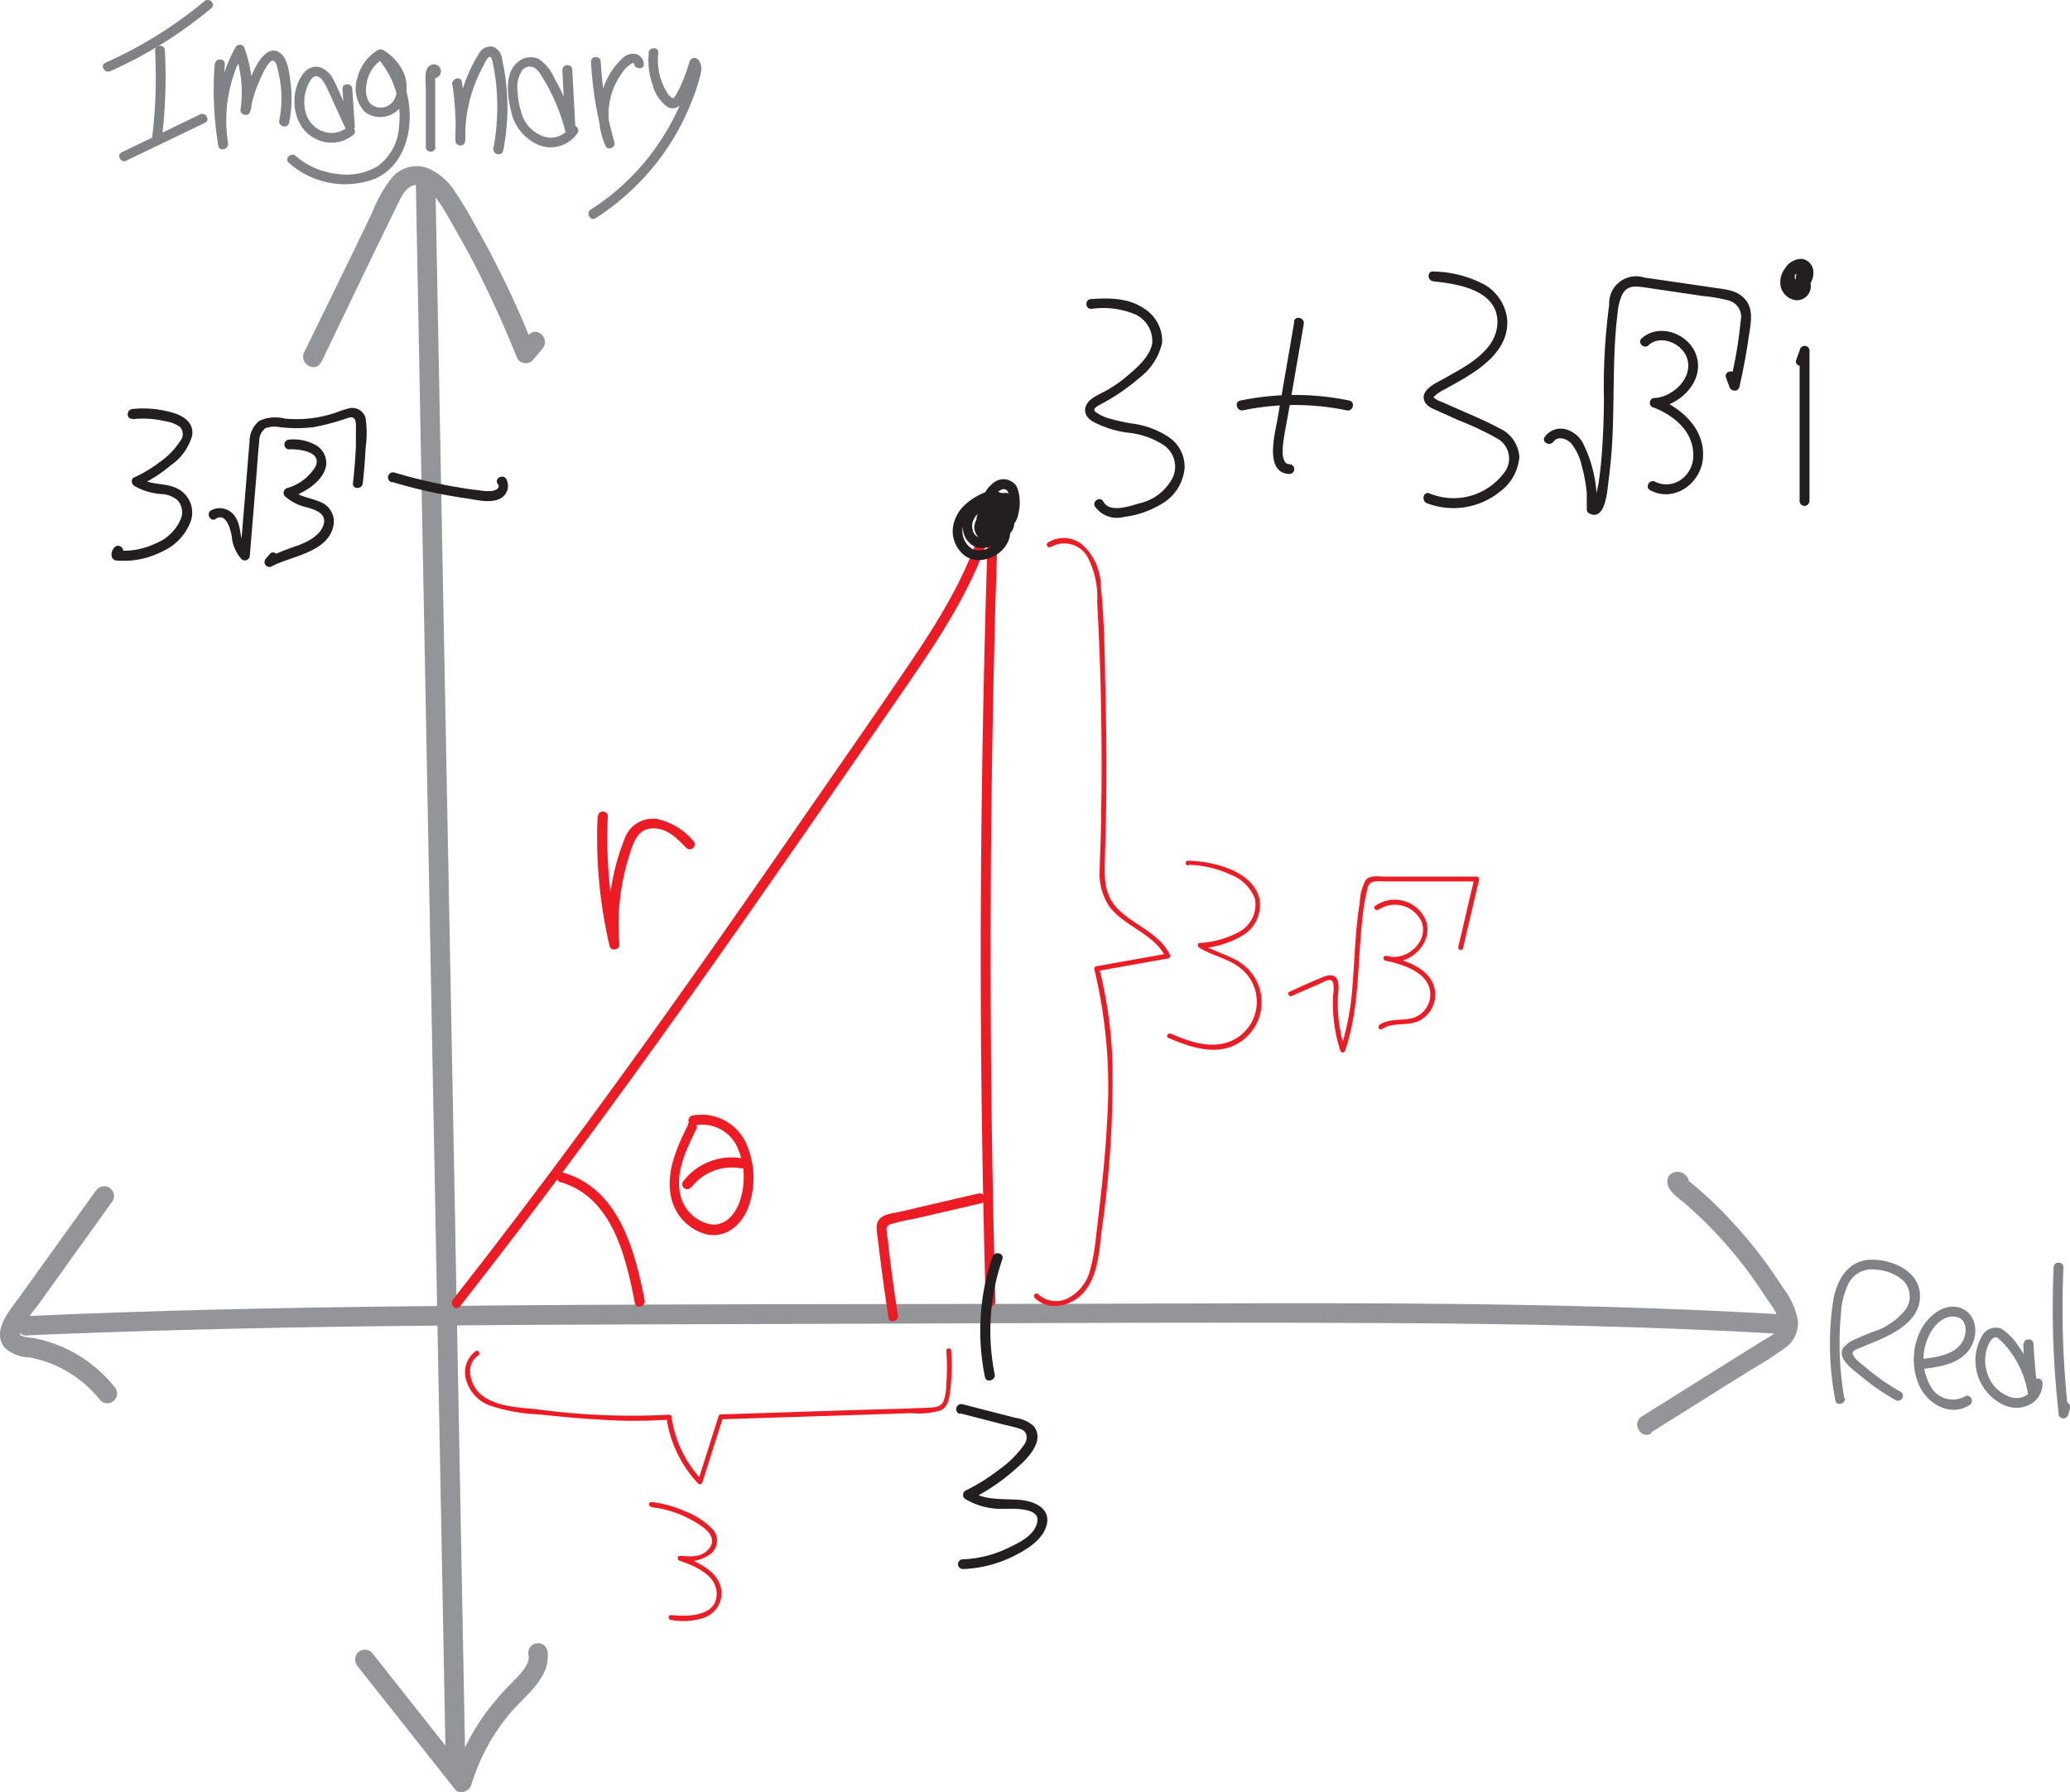 <svg xmlns="http://www.w3.org/2000/svg" viewBox="0 0 211.53 183.13">
  <defs>
    <style>
      .cls-1 {
        fill: #939598;
      }

      .cls-2 {
        fill: #ed1c24;
      }

      .cls-3 {
        fill: #231f20;
      }

      .cls-4 {
        fill: #808285;
      }
    </style>
  </defs>
  <title>Asset 2</title>
  <g id="Layer_2" data-name="Layer 2">
    <g id="Layer_1-2" data-name="Layer 1">
      <g>
        <g>
          <path class="cls-1" d="M32.81,37.05c2.6-5.38,5.18-10.78,7.81-16.15.38-.76.86-1.89,1.84-2s1.8.91,2.3,1.61c.77,1.08,1.4,2.29,2.06,3.44s1.36,2.46,2,3.71Q51,32,52.76,36.38a1,1,0,0,0,1.67.44l1-1.18c.85-1-.56-2.38-1.41-1.41L53,35.41l1.67.44Q53,31.5,50.86,27.31c-.68-1.36-1.4-2.7-2.14-4a41.7,41.7,0,0,0-2.24-3.75,6.11,6.11,0,0,0-2.92-2.44,3.37,3.37,0,0,0-3.49,1,14,14,0,0,0-2,3.52L36,25.94,31.08,36c-.56,1.15,1.17,2.17,1.73,1Z"/>
          <path class="cls-1" d="M42.5,19.11l1.2,63.24q.6,31.46,1.19,62.9l.67,35.47a1,1,0,0,0,2,0q-.6-31.6-1.19-63.2L45.17,54.6,44.5,19.11a1,1,0,0,0-2,0Z"/>
          <path class="cls-1" d="M36.56,170.27l9.93,12.55c.49.62,1.47.21,1.67-.44A20.63,20.63,0,0,1,52,175.21c1.62-2,4.35-3.71,3.94-6.58a1,1,0,0,0-1.23-.7,1,1,0,0,0-.69,1.23c.14,1-1,2-1.61,2.67a28.7,28.7,0,0,0-2.63,3,22.59,22.59,0,0,0-3.54,7l1.67-.44L38,168.85a1,1,0,0,0-1.41,0,1,1,0,0,0,0,1.42Z"/>
        </g>
        <g>
          <path class="cls-1" d="M9.74,121.73l-7.9,11c-1,1.34-2.78,3.47-1.25,5.08A4,4,0,0,0,3,138.7a12.17,12.17,0,0,1,2.5.74,12.28,12.28,0,0,1,4.76,3.65,1,1,0,0,0,1.41,0,1,1,0,0,0,0-1.42,13.93,13.93,0,0,0-8.52-5,2.4,2.4,0,0,1-1-.21c-.16-.13-.09-.3,0-.53a10.45,10.45,0,0,1,1.54-2.31l3.62-5.05,4.2-5.86a1,1,0,0,0-.36-1.37,1,1,0,0,0-1.36.36Z"/>
          <path class="cls-1" d="M168.71,146.37l7-4.39,3.46-2.16a36.4,36.4,0,0,0,3.27-2.11,3.13,3.13,0,0,0,1.28-2.85,8.11,8.11,0,0,0-1.54-3.31,47.65,47.65,0,0,0-4.32-5.77c-.89-1-1.82-2-2.8-2.93-.45-.43-.92-.86-1.39-1.27l-.8-.68c-.22-.18-.54-.36-.65-.62l.13.5v-.18l-.14.5.06-.09-.6.46.09,0h-.53l-.06,0-.36-.36,0,.08v-1l0,.08c-.58,1.15,1.15,2.16,1.73,1a1.17,1.17,0,0,0-2-1.13c-.7,1.29,1.05,2.28,1.84,3a44.09,44.09,0,0,1,5.22,5.45c.81,1,1.58,2.05,2.3,3.13.33.49.65,1,1,1.48a5.56,5.56,0,0,1,.91,1.82c.21,1.09-1.14,1.63-1.89,2.1l-3.77,2.36-8.38,5.25c-1.09.68-.09,2.41,1,1.72Z"/>
          <path class="cls-1" d="M2.78,136.44c23.36-1,46.76-1.08,70.14-1.14,23.21-.05,46.43-.23,69.64-.11,13,.08,26.07.33,39.09,1.08,1.28.08,1.28-1.92,0-2-23.31-1.34-46.68-1.12-70-1.06s-46.47,0-69.7.26c-13.06.14-26.12.41-39.16,1-1.29.06-1.29,2.06,0,2Z"/>
        </g>
      </g>
      <g>
        <g>
          <path class="cls-2" d="M47,133.49c8.11-10.33,15.89-20.9,23.5-31.6s15-21.45,22.44-32.24c3.72-5.43,7.41-11.09,8.87-17.6.14-.63-.82-.89-1-.26-1.31,5.81-4.43,10.94-7.73,15.82-3.56,5.27-7.21,10.48-10.83,15.71C74.89,94,67.41,104.66,59.7,115.13q-6.57,8.93-13.41,17.65c-.39.5.31,1.21.71.71Z"/>
          <path class="cls-2" d="M100.92,55.28q-.49,15.18-.64,30.39t.08,30.27c.08,5.68.21,11.37.36,17.06,0,.64,1,.64,1,0q-.42-15.19-.48-30.39t.23-30.27q.16-8.53.45-17.06a.5.5,0,0,0-1,0Z"/>
          <path class="cls-2" d="M91.76,134.43c-.25-1.59-.48-3.2-.69-4.8-.1-.78-.2-1.57-.29-2.35,0-.4-.1-.79-.14-1.18s-.18-.78.32-1a17.7,17.7,0,0,1,2.29-.53l2.31-.53,4.73-1.1c.63-.15.36-1.11-.27-1l-5.31,1.23-2.77.65c-.65.15-1.61.2-2.07.75s-.25,1.31-.18,1.94c.11.9.22,1.81.34,2.71.23,1.81.49,3.62.76,5.42.1.63,1.06.37,1-.27Z"/>
        </g>
        <path class="cls-2" d="M57.28,120.79c5.31,1.54,6.68,7.65,7.6,12.37.13.63,1.09.36,1-.27-1-5.11-2.61-11.41-8.31-13.07a.5.5,0,0,0-.26,1Z"/>
        <g>
          <path class="cls-2" d="M70.32,114.9c-1.09,2.22-2.25,4.69-1.78,7.23a5,5,0,0,0,3.68,4c2,.4,3.6-1,4.27-2.83a8.64,8.64,0,0,0-.12-6.17,5,5,0,0,0-5.64-3.14.5.5,0,0,0,.27,1A3.94,3.94,0,0,1,75.24,117a7.53,7.53,0,0,1,.51,5.22c-.35,1.42-1.31,3-3,2.9a3.93,3.93,0,0,1-3.23-3.06c-.55-2.29.66-4.69,1.63-6.69.29-.57-.58-1.08-.86-.5Z"/>
          <path class="cls-2" d="M70.67,121.3a5.19,5.19,0,0,1,5-1.93c.63.12.9-.84.27-1a6.24,6.24,0,0,0-6.16,2.38.5.5,0,0,0,.87.51Z"/>
        </g>
        <g>
          <path class="cls-2" d="M107.39,55.89a2.73,2.73,0,0,1,3.73,1,8.83,8.83,0,0,1,1,4.61c.2,3.67.34,7.34.4,11s.08,7.26,0,10.9c0,1.78-.11,3.56-.14,5.34a6.07,6.07,0,0,0,.95,3.84c1.57,2.13,4.59,2.78,5.79,5.23l.15-.37-7.26,1.29a.26.26,0,0,0-.18.31,51.6,51.6,0,0,1,1.3,15.57c-.13,2.61-.38,5.21-.67,7.8-.14,1.26-.29,2.51-.44,3.77a21.68,21.68,0,0,1-.62,3.57,4.47,4.47,0,0,1-2.11,2.81,2.69,2.69,0,0,1-3.2-.32c-.23-.23-.58.12-.36.36,1.31,1.36,3.55.92,4.79-.31,1.69-1.67,1.79-4.38,2.06-6.58a108,108,0,0,0,1.1-17.23,45.44,45.44,0,0,0-1.36-9.57l-.18.31,7.26-1.3a.25.25,0,0,0,.15-.37c-1.12-2.29-3.76-3-5.43-4.8-1.17-1.24-1.27-2.82-1.23-4.43.06-1.89.11-3.78.14-5.67q.08-5.82-.06-11.64c-.08-3.69-.1-7.45-.48-11.12a5.79,5.79,0,0,0-1.77-4.13,3,3,0,0,0-3.64-.32c-.26.19,0,.63.26.44Z"/>
          <path class="cls-2" d="M121.46,88.36a10.9,10.9,0,0,1,4.27,1,4.3,4.3,0,0,1,2.52,2.49,3.19,3.19,0,0,1-1.6,3.35,9.64,9.64,0,0,1-4.07,1.15c-.23,0-.22.36-.06.46,1.32.84,3,1.12,4.19,2.08a4.36,4.36,0,0,1-1.33,7.63c-1.92.61-4-.15-5.72-.9-.3-.13-.55.3-.26.43,1.89.81,4.06,1.6,6.11,1a4.86,4.86,0,0,0,2.21-7.84c-1.28-1.51-3.35-1.76-5-2.78l-.06.46a9.28,9.28,0,0,0,4.56-1.46,3.63,3.63,0,0,0,1.5-3.49c-.62-3-4.8-3.93-7.31-4-.32,0-.32.48,0,.5Z"/>
          <path class="cls-2" d="M132,101.76l2.87-1.25c.39-.17,1.17-.71,1.36-.08a3.5,3.5,0,0,1,0,1.25,15.6,15.6,0,0,0,.74,5.68.25.25,0,0,0,.48,0c1.47-4.28,1.26-8.85,1.75-13.29a21.25,21.25,0,0,1,.58-3.45c.22-.75,1.14-.56,1.76-.56h1.85l7.51,0-.24-.31-1.64,7c-.07.32.41.45.48.14l1.64-7a.25.25,0,0,0-.24-.32l-6.28,0h-3.08c-.61,0-1.57-.19-2,.38a5.35,5.35,0,0,0-.59,2.28c-.15.91-.26,1.83-.34,2.75-.17,1.91-.24,3.83-.4,5.74a27.23,27.23,0,0,1-1.24,6.52h.48a15.45,15.45,0,0,1-.72-3.81,16.31,16.31,0,0,1,0-1.85,3.87,3.87,0,0,0,0-1.27c-.2-.74-.81-.76-1.43-.52-1.19.48-2.36,1-3.53,1.55-.3.13,0,.56.25.43Z"/>
          <path class="cls-2" d="M140.9,92.93a3,3,0,0,1,4.38,1.28c.75,2.05-1.64,4.08-3.58,3.45l-.13.48c1.77.41,4.59,1.21,4.59,3.49a2.51,2.51,0,0,1-2.06,2.45c-1.06.2-2.18,0-3.12.63-.27.18,0,.62.25.44,1.15-.78,2.67-.24,3.88-.9a3,3,0,0,0,1.55-2.79c-.16-2.44-3-3.34-5-3.8a.25.25,0,0,0-.13.48c2.3.75,5-1.66,4.19-4.06a3.46,3.46,0,0,0-5.21-1.51c-.25.2.1.56.35.36Z"/>
        </g>
        <g>
          <path class="cls-2" d="M48.62,138.05a2.66,2.66,0,0,0-1,2.88,3.89,3.89,0,0,0,2.43,2.68,17.78,17.78,0,0,0,5.07.91c2,.22,4.11.42,6.18.53a50.27,50.27,0,0,0,7.05,0l-.24-.18a12.28,12.28,0,0,0,3.24,6.72.26.26,0,0,0,.42-.11l2.11-6.65-.24.19,15.61-.5,3.87-.13a8,8,0,0,0,3-.28c.83-.4.9-1.35,1-2.16a21.62,21.62,0,0,0,.08-3.94c0-.32-.52-.32-.5,0a22.08,22.08,0,0,1,0,3.45,4.77,4.77,0,0,1-.31,1.76c-.29.56-.94.59-1.49.61-2.37.11-4.75.16-7.12.23l-14.11.46a.24.24,0,0,0-.24.18l-2.11,6.64.41-.11a11.8,11.8,0,0,1-3.11-6.5.24.24,0,0,0-.24-.18A72.36,72.36,0,0,1,54.89,144c-1.85-.2-4-.23-5.58-1.38-1.22-.89-1.91-3.13-.43-4.13.26-.18,0-.62-.26-.43Z"/>
          <path class="cls-2" d="M66.57,154a11.08,11.08,0,0,1,5.2,2c.8.58,1.44,1.43.61,2.32s-1.92.7-2.89.65c-.29,0-.32.4-.07.49,1.61.56,4,1.51,3.8,3.63s-3.07,2.09-4.65,1.93c-.32,0-.32.46,0,.5a6.66,6.66,0,0,0,3.46-.26,2.67,2.67,0,0,0,1.68-2.1c.26-2.41-2.3-3.54-4.15-4.18l-.07.49a4,4,0,0,0,3.18-.74,1.74,1.74,0,0,0,.23-2.39,7.51,7.51,0,0,0-2.77-1.87,11.91,11.91,0,0,0-3.56-1c-.32,0-.32.46,0,.5Z"/>
        </g>
        <path class="cls-2" d="M61.07,83.38a48.63,48.63,0,0,0,1.22,13.28c.12.54,1,.44,1-.13a23.59,23.59,0,0,1,1-9.07c.38-1.24.82-2.78,2.38-2.82s2.53,1.07,3.47,2c.46.45,1.17-.26.71-.71A6.54,6.54,0,0,0,67,83.66a3.07,3.07,0,0,0-3.2,2.11,23.1,23.1,0,0,0-1.51,10.76l1-.13a47.9,47.9,0,0,1-1.18-13c0-.64-1-.64-1,0Z"/>
      </g>
      <g>
        <g>
          <path class="cls-3" d="M13.55,42.83a9.91,9.91,0,0,1,3.43.23,3.17,3.17,0,0,1,1.43.58,1.1,1.1,0,0,1,0,1.43,7.72,7.72,0,0,1-2,2.08,13.47,13.47,0,0,1-2.7,1.63c-.38.17-.27.66,0,.86a6.42,6.42,0,0,0,2.94.85,2.67,2.67,0,0,1,1.51.64,1.86,1.86,0,0,1,.38,1.73,4.59,4.59,0,0,1-2.63,2.66,7.54,7.54,0,0,1-4,.72l.48.37.05,0c.46-.44-.24-1.15-.71-.71a1,1,0,0,0-.3,1,.51.51,0,0,0,.48.37,8.51,8.51,0,0,0,4.62-.9,5.45,5.45,0,0,0,3-3.22A2.75,2.75,0,0,0,18,49.86c-1.22-.56-2.73-.26-3.84-1.08v.86a14.32,14.32,0,0,0,3.31-2.11,5.51,5.51,0,0,0,2.16-3c.21-1.22-.71-1.94-1.76-2.29a10.64,10.64,0,0,0-4.34-.45c-.63.06-.64,1.06,0,1Z"/>
          <path class="cls-3" d="M22.06,53c1.05-.67,1.5,1.12,1.62,1.77a4,4,0,0,0,1,2.36.51.51,0,0,0,.85-.36l.64-7.8c.11-1.28.18-2.56.32-3.83a1.64,1.64,0,0,1,.64-1.39,2.79,2.79,0,0,1,1.49-.1,14.78,14.78,0,0,0,3.39,0,22.6,22.6,0,0,0,3.46-.92c.33-.1.64-.18.82.18a1.72,1.72,0,0,1,.08.68c0,.64,0,1.29,0,1.94-.05,1.28-.16,2.57-.3,3.85-.07.64.93.64,1,0,.14-1.2.23-2.4.29-3.61a10.74,10.74,0,0,0,0-3.05,1.41,1.41,0,0,0-1.69-1,11.46,11.46,0,0,0-1.4.46,13.5,13.5,0,0,1-1.77.45,12.5,12.5,0,0,1-3.4.14A3.94,3.94,0,0,0,26.5,43a2.72,2.72,0,0,0-1,2.16c-.11,1.15-.19,2.31-.29,3.46l-.67,8.17.85-.35c-1-.92-.61-2.5-1.32-3.58a1.86,1.86,0,0,0-2.52-.7c-.54.34,0,1.21.5.86Z"/>
          <path class="cls-3" d="M29.61,45.9c1,0,3.37.23,2.61,1.81a5,5,0,0,1-2.88,2.16.51.51,0,0,0-.22.84,5,5,0,0,0,2.28,1.14c.83.25,2,.61,1.67,1.74s-1.62,1.76-2.64,2.15A29.58,29.58,0,0,0,27.27,57l.61.78.4-.47c.42-.48-.29-1.19-.71-.7l-.4.47a.5.5,0,0,0,.61.78c2-1.06,5.73-1.39,6.3-4.16a2.15,2.15,0,0,0-1.4-2.43c-.93-.42-2.12-.48-2.85-1.25l-.22.83c1.45-.48,3.53-1.69,3.73-3.39a2.13,2.13,0,0,0-1-1.94,4.62,4.62,0,0,0-2.78-.6.5.5,0,0,0,0,1Z"/>
        </g>
        <path class="cls-3" d="M40.05,49.24a52.08,52.08,0,0,0,7.6,1.68c1,.14,2.3.5,3.29.1a1.46,1.46,0,0,0,.78-2.1c-.36-.53-1.23,0-.87.5s-.26.7-.61.75a5.2,5.2,0,0,1-1.3-.08C48,50,47,49.83,46,49.65a52.54,52.54,0,0,1-5.7-1.37.5.5,0,0,0-.27,1Z"/>
      </g>
      <g>
        <path class="cls-3" d="M101.42,128.39a23.62,23.62,0,0,0-.77,12.31c.13.63,1.09.36,1-.26a22.47,22.47,0,0,1,.78-11.78c.21-.61-.76-.88-1-.27Z"/>
        <path class="cls-3" d="M98.08,144.4l4.23,1.09c.67.18,1.37.3,2,.53s.77.89.4,1.52a10.36,10.36,0,0,1-2.62,2.62,19.08,19.08,0,0,1-3.44,2.15.51.51,0,0,0,0,.86,7.15,7.15,0,0,0,3.76,1c.88,0,3.81-.21,3.6,1.26s-2,2.27-3.11,2.79a11.38,11.38,0,0,1-4.5,1.1.5.5,0,0,0,0,1,12.6,12.6,0,0,0,5.1-1.28c1.36-.67,3.14-1.71,3.48-3.33s-1.31-2.32-2.67-2.45c-1.73-.16-3.63.11-5.15-.91v.86a19.88,19.88,0,0,0,4-2.58c1-.86,2.43-2,2.79-3.33a1.73,1.73,0,0,0-.33-1.6,3.56,3.56,0,0,0-1.85-.83l-5.41-1.39a.5.5,0,0,0-.26,1Z"/>
      </g>
      <g>
        <g>
          <path class="cls-3" d="M111.54,31.56a8.49,8.49,0,0,1,4.44.55,3,3,0,0,1,1.76,3c-.25,1.31-1.49,2.4-2.46,3.23a13.73,13.73,0,0,1-1.81,1.32c-.58.37-1.24.63-1.79,1-1,.68-1.1,1.73-.05,2.39a10.53,10.53,0,0,0,3.8,1.18,8.07,8.07,0,0,1,3.5,1.26,2.67,2.67,0,0,1,.94,3.25,5.09,5.09,0,0,1-3.48,2.7c-1,.29-3,1-3.64-.19-.31-.57-1.17-.06-.86.5a2.76,2.76,0,0,0,3,1.06,9.55,9.55,0,0,0,4.16-1.54,4.74,4.74,0,0,0,2-3.4,3.65,3.65,0,0,0-1.59-3.19,8.81,8.81,0,0,0-3.81-1.41,19.85,19.85,0,0,1-2.26-.5,4.21,4.21,0,0,1-1.21-.53c-.13-.1-.35-.16-.35-.38s.49-.45.63-.54a21.05,21.05,0,0,0,4-2.73A6.19,6.19,0,0,0,118.76,35a3.94,3.94,0,0,0-2-3.57c-1.54-1-3.5-1-5.26-.87-.64,0-.64,1,0,1Z"/>
          <path class="cls-3" d="M127,41.93a26.07,26.07,0,0,1,10.63,0c.63.13.9-.83.27-1a27.42,27.42,0,0,0-11.16,0c-.63.13-.37,1.1.26,1Z"/>
          <path class="cls-3" d="M132.26,32.87l-1.71,9.93c-.24,1.44-1.4,5.52,1.21,5.63a.5.5,0,0,0,0-1c-.79,0-.72-1.42-.65-2,.17-1.38.47-2.75.7-4.12l1.42-8.21c.11-.63-.86-.9-1-.27Z"/>
          <path class="cls-3" d="M146.46,28.75c2.44.24,6.52.86,6.56,4.12,0,3-3.28,4.57-5.51,5.84-.77.43-2.47,1.16-1.92,2.33.24.51.82.71,1.3.93l2.22,1a28.92,28.92,0,0,1,4,1.9,2.34,2.34,0,0,1,.51,3.54,6.43,6.43,0,0,1-7.55,2c-.6-.24-.86.73-.27,1a7.56,7.56,0,0,0,7.46-1.16,4.88,4.88,0,0,0,2-3.58,3.47,3.47,0,0,0-2.1-2.94c-1.55-.84-3.23-1.5-4.83-2.23L147.17,41a2.53,2.53,0,0,1-.52-.26c-.23-.23-.16-.13,0-.32a3.88,3.88,0,0,1,1-.64c.37-.22.76-.43,1.13-.64,2.41-1.34,5.44-3.3,5.24-6.47a4.69,4.69,0,0,0-2.31-3.58,11.59,11.59,0,0,0-5.24-1.35c-.64-.07-.64.93,0,1Z"/>
          <path class="cls-3" d="M158.74,45.15c.44-.65,1.37-.32,1.81.14a5.69,5.69,0,0,1,1.11,2.4,15.45,15.45,0,0,1,.49,2.7c0,.46,0,.92,0,1.38s0,.61.41.76c1.56.6,1.71-2.67,1.82-3.46a52.75,52.75,0,0,0,.44-5.62c.13-3.84,0-7.71.49-11.53a5.12,5.12,0,0,1,.51-1.91c.54-.94,1.48-.75,2.41-.62l5.76.85a16.57,16.57,0,0,1,2.61.45,1.72,1.72,0,0,1,1.28,2.06,43.84,43.84,0,0,1-1.13,6.54h1l-.38-1c-.22-.6-1.19-.34-1,.27l.37,1c.16.43.85.52,1,0q.58-2.51.95-5.06c.17-1.22.56-2.74-.26-3.8s-2.07-1.12-3.19-1.29l-4.92-.72-2.28-.33a2.76,2.76,0,0,0-3.6,2.78,63.37,63.37,0,0,0-.54,9.54c0,1.85-.07,3.69-.2,5.52-.07.95-.16,1.9-.3,2.84,0,.26-.52,2.51-.49,2.53l.25.43a13.45,13.45,0,0,0-1.36-6.64,2.83,2.83,0,0,0-1.94-1.53,2,2,0,0,0-2,.81c-.37.53.5,1,.86.51Z"/>
          <path class="cls-3" d="M168.47,35.26c1.24-1.11,3.37-.18,3.9,1.26.74,2-1.35,4-3.21,4.14a.5.5,0,0,0-.13,1c2,.78,3.94,2.37,4,4.69A3,3,0,0,1,171.79,49a2.58,2.58,0,0,1-2.66.22c-.56-.3-1.07.56-.5.87,2.41,1.29,5.12-.64,5.38-3.18.31-3-2.13-5.23-4.72-6.23l-.13,1c2.55-.24,5.18-2.84,4.12-5.54-.82-2.1-3.76-3.14-5.52-1.57-.48.43.23,1.14.71.71Z"/>
          <path class="cls-3" d="M184.91,51.18l0-15.27a.5.5,0,0,0-1-.13l-.36,1c-.21.61.76.87,1,.27l.35-1-1-.13,0,15.27a.5.5,0,0,0,1,0Z"/>
          <path class="cls-3" d="M183.94,28.68c.09.06-.06-.08,0,0l.05.05s-.07-.09,0,0,0,0,0,0,0,.16,0,.16,0-.12,0,0,0,.1,0,.1h0s0,.05,0,.07,0,.13,0,0l0,.06a.41.41,0,0,1,0,.09c0,.07,0,0,0,0a.46.46,0,0,1-.07.07s-.09.05,0,0l-.09.05s0,0,0,0l-.12,0h-.11s-.09,0,0,0l-.12,0s-.14-.06,0,0l-.18-.1c-.11-.07.06.07,0,0l-.06-.06-.09-.09s-.05-.08,0,0l-.07-.11s-.06-.13,0,0a.83.83,0,0,1-.06-.21c0-.14,0,0,0,0s0-.08,0-.12V28.4s0-.13,0,0a2.29,2.29,0,0,1,.07-.28l0-.12c0-.08-.05.1,0,0l.12-.22a.61.61,0,0,1,.07-.1s.07-.09,0,0a1.34,1.34,0,0,1,.2-.21l.07-.06c-.07.06,0,0,.06,0a1.05,1.05,0,0,1,.21-.12c-.08,0,0,0,0,0l.13,0c-.08,0,0,0,0,0H184l.09,0c-.1,0,0,0,0,0s0,0,0,0l.08.08c.06.06,0,0,0,0a.93.93,0,0,1,.05.1c.05.08,0,0,0,0s0,.09.05.14,0,.05,0,.08c0-.13,0,0,0,0v.1c0,.06,0,.11,0,0a1.87,1.87,0,0,1-.07.22c0-.09,0,.06,0,.06l-.07.13-.09.12c0-.07,0,0,0,.05s-.14.15-.21.21a5.58,5.58,0,0,1-.46.39l.49-.12-.08,0c-.05,0,0,0,0,0l-.16-.09c-.05,0,.05.05,0,0l-.06-.06-.06-.06c0-.05,0,.06,0,0s-.07-.11-.09-.16,0,.05,0,0a.24.24,0,0,1,0-.08s0-.05,0-.08,0,.07,0,0v-.08c0-.1,0,0,0,0s0-.06,0-.08,0-.1,0,0,0,0,0,0a.16.16,0,0,1,0-.07s.06-.08,0,0,0,0,0,0l.08-.07s0,0,0,0l.14-.09h0l.08,0,.1,0c.07,0-.07,0,0,0H184l-.34-.62-.33,2.29a.51.51,0,0,0,.35.61.5.5,0,0,0,.62-.35l.32-2.28c0-.25-.06-.57-.35-.62a1.66,1.66,0,0,0-1.7.78,1.58,1.58,0,0,0,.23,1.82,1.47,1.47,0,0,0,.77.47c.29.06.46-.1.66-.27l.36-.32a2.11,2.11,0,0,0,.72-1.66,1.38,1.38,0,0,0-1.17-1.33,2,2,0,0,0-1.75,1,2.3,2.3,0,0,0-.41,1.88,1.84,1.84,0,0,0,1.24,1.28,1.39,1.39,0,0,0,1.67-.72,1.36,1.36,0,0,0-.4-1.73.51.51,0,0,0-.69.18.52.52,0,0,0,.18.69Z"/>
        </g>
        <path class="cls-3" d="M101.76,52.17a2.32,2.32,0,0,1,1.1-.88l-.56-.23a3,3,0,0,1-.43,3,2.24,2.24,0,0,1-1.52.91,1,1,0,0,1-.95-.81c-.33-1.23.86-2.09,1.82-2.55.42-.2,1.23-.57,1.54,0a1.76,1.76,0,0,1-.11,1.4,2.27,2.27,0,0,1-1.1,1.29c-.36.13-1,0-1-.47a.73.73,0,0,1,1-.59,1.2,1.2,0,0,1,.66,1.2,2.22,2.22,0,0,1-2.75,1.71,2.16,2.16,0,0,1-1-2.59A3.42,3.42,0,0,1,99.61,52a3.32,3.32,0,0,1,1.9-.84c.56,0,.77.73.69,1.2A3.62,3.62,0,0,1,101,54.13l.48-.13a.83.83,0,0,1,.22-1.65l-.35-.15a1.6,1.6,0,0,1,.07,1.81l.79-.11a2.6,2.6,0,0,1-.91-2.09A1.83,1.83,0,0,1,102.41,50c.86-.21.74,1.18.71,1.7s-.19,1.42-.87,1.57l.56.23a5.46,5.46,0,0,1-.9-2.33l-.15.35c.4-.35.82.38.89.66a3.87,3.87,0,0,1,.07,1c0,.15,0,.53-.15.62s-.48-.22-.59-.34a2.12,2.12,0,0,1-.42-.71,2.24,2.24,0,0,1,0-1.65h-.86c.23.37.62.9.5,1.36,0,.11-.31.47-.46.34-.49-.41-1.2.29-.71.71a1.32,1.32,0,0,0,1.94-.37c.55-.82,0-1.81-.41-2.54a.5.5,0,0,0-.86,0,3.29,3.29,0,0,0,0,2.81c.39.82,1.47,1.87,2.41,1.18a1.56,1.56,0,0,0,.54-1.23,4.6,4.6,0,0,0-.12-1.57,1.68,1.68,0,0,0-2.23-1.21.67.67,0,0,0-.44.69,4.65,4.65,0,0,0,.19.9A6.23,6.23,0,0,0,102,54a.5.5,0,0,0,.56.23,2.1,2.1,0,0,0,1.5-1.73,4.5,4.5,0,0,0-.16-2.79,1.61,1.61,0,0,0-2.41-.35,3,3,0,0,0-1.19,2.46,3.59,3.59,0,0,0,1.2,2.8.51.51,0,0,0,.79-.1,2.58,2.58,0,0,0-.17-2.94c-.37-.41-1.07-.19-1.48.07a1.88,1.88,0,0,0-.84,1.23,1.85,1.85,0,0,0,.41,1.46c.28.34.93.83,1.39.58a2.57,2.57,0,0,0,.58-.56,5.62,5.62,0,0,0,.58-.71,2.69,2.69,0,0,0,.5-1.5,1.88,1.88,0,0,0-1.7-2,3.38,3.38,0,0,0-1.63.5,5.85,5.85,0,0,0-1.3.91,3.82,3.82,0,0,0-1.28,2.69,3.25,3.25,0,0,0,1.15,2.46c1.73,1.38,4.77-.2,4.73-2.41a2.13,2.13,0,0,0-1.74-2.1A1.75,1.75,0,0,0,99.56,54a1.66,1.66,0,0,0,2.21,1.32,3.29,3.29,0,0,0,2-2.3,2,2,0,0,0-.73-2.48c-1-.52-2.33.18-3.16.78a3.13,3.13,0,0,0-1.49,2.51,2.21,2.21,0,0,0,1.44,2.12,2.88,2.88,0,0,0,2.85-1.2,4.14,4.14,0,0,0,.89-2.72,4,4,0,0,0-.36-1.43.5.5,0,0,0-.56-.23,3.48,3.48,0,0,0-1.7,1.35c-.37.53.5,1,.86.5Z"/>
      </g>
      <g>
        <path class="cls-4" d="M188.47,142.88a32.82,32.82,0,0,1-.34-8.74,7.82,7.82,0,0,1,.77-3,2.69,2.69,0,0,1,2.81-1.41,4.55,4.55,0,0,1,2.85,1.19,2.31,2.31,0,0,1,0,3.09,7.05,7.05,0,0,1-3.24,2.1c-.54.21-1.08.43-1.61.68a3,3,0,0,0-1.35.93c-.68,1.11,1.08,2.28,1.78,2.87a23.62,23.62,0,0,0,3.61,2.49.5.5,0,0,0,.5-.86,22.52,22.52,0,0,1-3.65-2.55c-.32-.28-1.5-1.08-1.24-1.56.11-.18.76-.41,1-.5.36-.17.72-.31,1.08-.46,2.12-.85,5-2.28,4.75-5.05-.24-2.31-2.84-3.38-4.89-3.39-2.5,0-3.67,2.17-4,4.37a30.43,30.43,0,0,0,.25,10c.11.64,1.07.37,1-.26Z"/>
        <path class="cls-4" d="M196.47,139.88c1.75-.22,3.88-.52,4.89-2.17.8-1.29.7-3.29-.84-4-1.71-.75-3.52.74-4.24,2.2a6.62,6.62,0,0,0-.11,5.76c.89,1.86,3.22,3.13,5.12,1.88.54-.35,0-1.22-.5-.86a2.59,2.59,0,0,1-3.57-1.17,5.48,5.48,0,0,1-.38-4.36c.38-1.18,1.35-2.65,2.75-2.64s1.49,1.53,1,2.46c-.74,1.46-2.7,1.69-4.14,1.87-.63.08-.64,1.08,0,1Z"/>
        <path class="cls-4" d="M206.75,137.32c.09,1.63.24,3.26.43,4.88l1-.13a10.74,10.74,0,0,0-1.92-4.53,6.1,6.1,0,0,0-1.71-1.76,1.57,1.57,0,0,0-2,.71,5,5,0,0,0,2.42,7.15,3,3,0,0,0,2.62-.22,2.39,2.39,0,0,0,1.13-2.09c0-.64-1-.64-1,0a1.39,1.39,0,0,1-.72,1.28,2,2,0,0,1-1.71.08,3.66,3.66,0,0,1-2.19-2.32,4.07,4.07,0,0,1,.1-3,1.67,1.67,0,0,1,.49-.65c.26-.17.44-.05.64.14a8.9,8.9,0,0,1,1.24,1.43,10,10,0,0,1,1.66,4.06c.09.55,1.05.43,1-.14-.19-1.62-.34-3.25-.43-4.88,0-.64-1-.64-1,0Z"/>
        <path class="cls-4" d="M209.86,129.49a95.77,95.77,0,0,0,.5,14.86.5.5,0,0,0,1,.14l.17-.59a.5.5,0,0,0-1-.26l-.17.58,1,.13a95.77,95.77,0,0,1-.5-14.86c0-.64-1-.64-1,0Z"/>
      </g>
      <g>
        <path class="cls-4" d="M11.27,7.27A43.52,43.52,0,0,0,21.6.83c.5-.41-.22-1.12-.71-.71A43.05,43.05,0,0,1,10.77,6.41c-.59.26-.08,1.12.5.86Z"/>
        <path class="cls-4" d="M15.85,5.16a51.83,51.83,0,0,1-.28,8.72c-.07.64.93.64,1,0a51.83,51.83,0,0,0,.28-8.72c0-.64-1-.65-1,0Z"/>
        <path class="cls-4" d="M12.89,16.42l8.05-3.87c.58-.28.08-1.14-.5-.86l-8,3.87c-.58.28-.08,1.14.5.86Z"/>
        <path class="cls-4" d="M21.94,6.55a34.34,34.34,0,0,0,.37,8.35l1-.26a14.58,14.58,0,0,1,1.58-9.3H24a12.21,12.21,0,0,1,.57,5.91c0,.55.89.69,1,.13a12.94,12.94,0,0,1,.89-3c.16-.36,1-2.42,1.51-2.16.3.16.39.8.46,1.08a11.58,11.58,0,0,1,.11,5c-.13.63.84.9,1,.26a12.66,12.66,0,0,0,.14-4.21c-.13-1-.29-2.69-1.37-3.11s-2,1.15-2.38,2a13.85,13.85,0,0,0-1.28,3.85l1,.13a13,13,0,0,0-.71-6.41.5.5,0,0,0-.86,0A15.56,15.56,0,0,0,22.31,14.9c.1.63,1.07.37,1-.26a33.73,33.73,0,0,1-.33-8.09c0-.64-1-.63-1,0Z"/>
        <path class="cls-4" d="M35,9.09,35.24,13l.93-.25-1.08-2.4c-.33-.72-.63-1.47-1-2.17a2.47,2.47,0,0,0-1.33-1.29A1.59,1.59,0,0,0,31,7.51c-1.54,2-1.15,5.57,1.29,6.69a3.5,3.5,0,0,0,3.82-.43c.48-.43-.23-1.14-.71-.71a2.44,2.44,0,0,1-2.43.35,2.83,2.83,0,0,1-1.76-2,4.21,4.21,0,0,1,.4-3c.17-.31.47-.76.89-.59s.65.69.83,1c.68,1.43,1.31,2.89,2,4.34a.5.5,0,0,0,.93-.25L36,9.09c0-.64-1.05-.64-1,0Z"/>
        <path class="cls-4" d="M38.64,5.1a4.58,4.58,0,0,0-2.11,2.83,3.48,3.48,0,0,0,.76,3.51A2.63,2.63,0,0,0,41,10.85a3.71,3.71,0,0,0,.28-3.35,5.12,5.12,0,0,0-2.15-2.4.5.5,0,0,0-.6.78A9.08,9.08,0,0,1,40.77,13,5.37,5.37,0,0,1,38.56,17a6.16,6.16,0,0,1-4,.78,7.71,7.71,0,0,1-4.34-1.85c-.48-.42-1.19.29-.7.71a8.65,8.65,0,0,0,8.79,1.63c3.37-1.48,4.13-5.83,3.18-9.06a10.45,10.45,0,0,0-2.24-4l-.6.78a4.3,4.3,0,0,1,1.63,1.7c.46.94.44,2.49-.57,3.08a1.54,1.54,0,0,1-2-.34,2.62,2.62,0,0,1-.27-1.72A3.65,3.65,0,0,1,39.14,6c.55-.34,0-1.2-.5-.86Z"/>
        <path class="cls-4" d="M44.47,15V8.19c0-.15,0-.31,0-.46a.91.91,0,0,1,0-.17c-.3.09-.45,0-.45-.29L44.25,7l0,0c-.52.38,0,1.25.5.87a.71.71,0,0,0-.65-1.25c-.83.29-.59,1.59-.59,2.26V15a.5.5,0,0,0,1,0Z"/>
        <path class="cls-4" d="M46.24,8.68a30.94,30.94,0,0,1,.3,5.69h1a15.12,15.12,0,0,1,1.37-6.69c.15-.31.3-.62.47-.93s.35-.8.6-.92.35.43.39.65c.08.38.15.75.2,1.13a19.66,19.66,0,0,1,.23,2.53,22.65,22.65,0,0,1-.38,5c-.12.63.84.9,1,.27A22.8,22.8,0,0,0,51.3,6a1.5,1.5,0,0,0-.93-1.23,1.38,1.38,0,0,0-1.47.78A15.11,15.11,0,0,0,47.17,9.5a16.38,16.38,0,0,0-.63,4.87.5.5,0,0,0,1,0,33,33,0,0,0-.34-6c-.09-.63-1.05-.36-1,.27Z"/>
        <path class="cls-4" d="M57.46,7.13l.34,6.34,1-.13A20.76,20.76,0,0,0,56.66,8,4.47,4.47,0,0,0,55,6a2,2,0,0,0-2.15.4c-1.3,1.12-1,3.39-.64,4.87a4.86,4.86,0,0,0,2.82,3.54,3.32,3.32,0,0,0,4-1.23.5.5,0,0,0-.87-.5,2.26,2.26,0,0,1-2.6.86,3.53,3.53,0,0,1-2.3-2.51,7.62,7.62,0,0,1-.36-2,3.31,3.31,0,0,1,.35-2.08A1,1,0,0,1,54.73,7a2.36,2.36,0,0,1,.56.69c.22.34.44.7.64,1.06a20.18,20.18,0,0,1,1.89,4.85.5.5,0,0,0,1-.13l-.34-6.34c0-.64-1-.64-1,0Z"/>
        <path class="cls-4" d="M60.39,6.28a37.07,37.07,0,0,0,1.44,8.49l.91-.39a7,7,0,0,1-.32-4.51,7.1,7.1,0,0,1,.91-2.07A6.11,6.11,0,0,1,64,6.9s.76-.66.79-.4c.08.63,1.08.63,1,0a1.11,1.11,0,0,0-.9-1A1.57,1.57,0,0,0,63.56,6a7.08,7.08,0,0,0-1.78,2.67,8.07,8.07,0,0,0,.1,6.25c.23.52,1.07.15.91-.39a36.36,36.36,0,0,1-1.4-8.22c0-.64-1-.64-1,0Z"/>
        <path class="cls-4" d="M66.3,5.44a7.26,7.26,0,0,0,.38,3.2,4,4,0,0,0,1.55,2.3c.91.44,1.55-.35,1.93-1.09a19.47,19.47,0,0,0,1.29-3.3l-.84.22c.24.25,0,.89-.13,1.16s-.22.74-.35,1.11a20.31,20.31,0,0,1-.84,2.12A24.86,24.86,0,0,1,67,15.1a23.93,23.93,0,0,1-6.64,6.32c-.54.35,0,1.22.51.87a25.22,25.22,0,0,0,7.32-7.16,24.54,24.54,0,0,0,2.41-4.56,22.18,22.18,0,0,0,.83-2.37c.21-.73.46-1.53-.13-2.14a.51.51,0,0,0-.84.23,17.4,17.4,0,0,1-.8,2.23c-.15.35-.31.69-.49,1-.07.12-.23.46-.37.5s-.45-.29-.53-.41a6.3,6.3,0,0,1-1-4.2c.06-.64-.94-.64-1,0Z"/>
      </g>
    </g>
  </g>
</svg>
